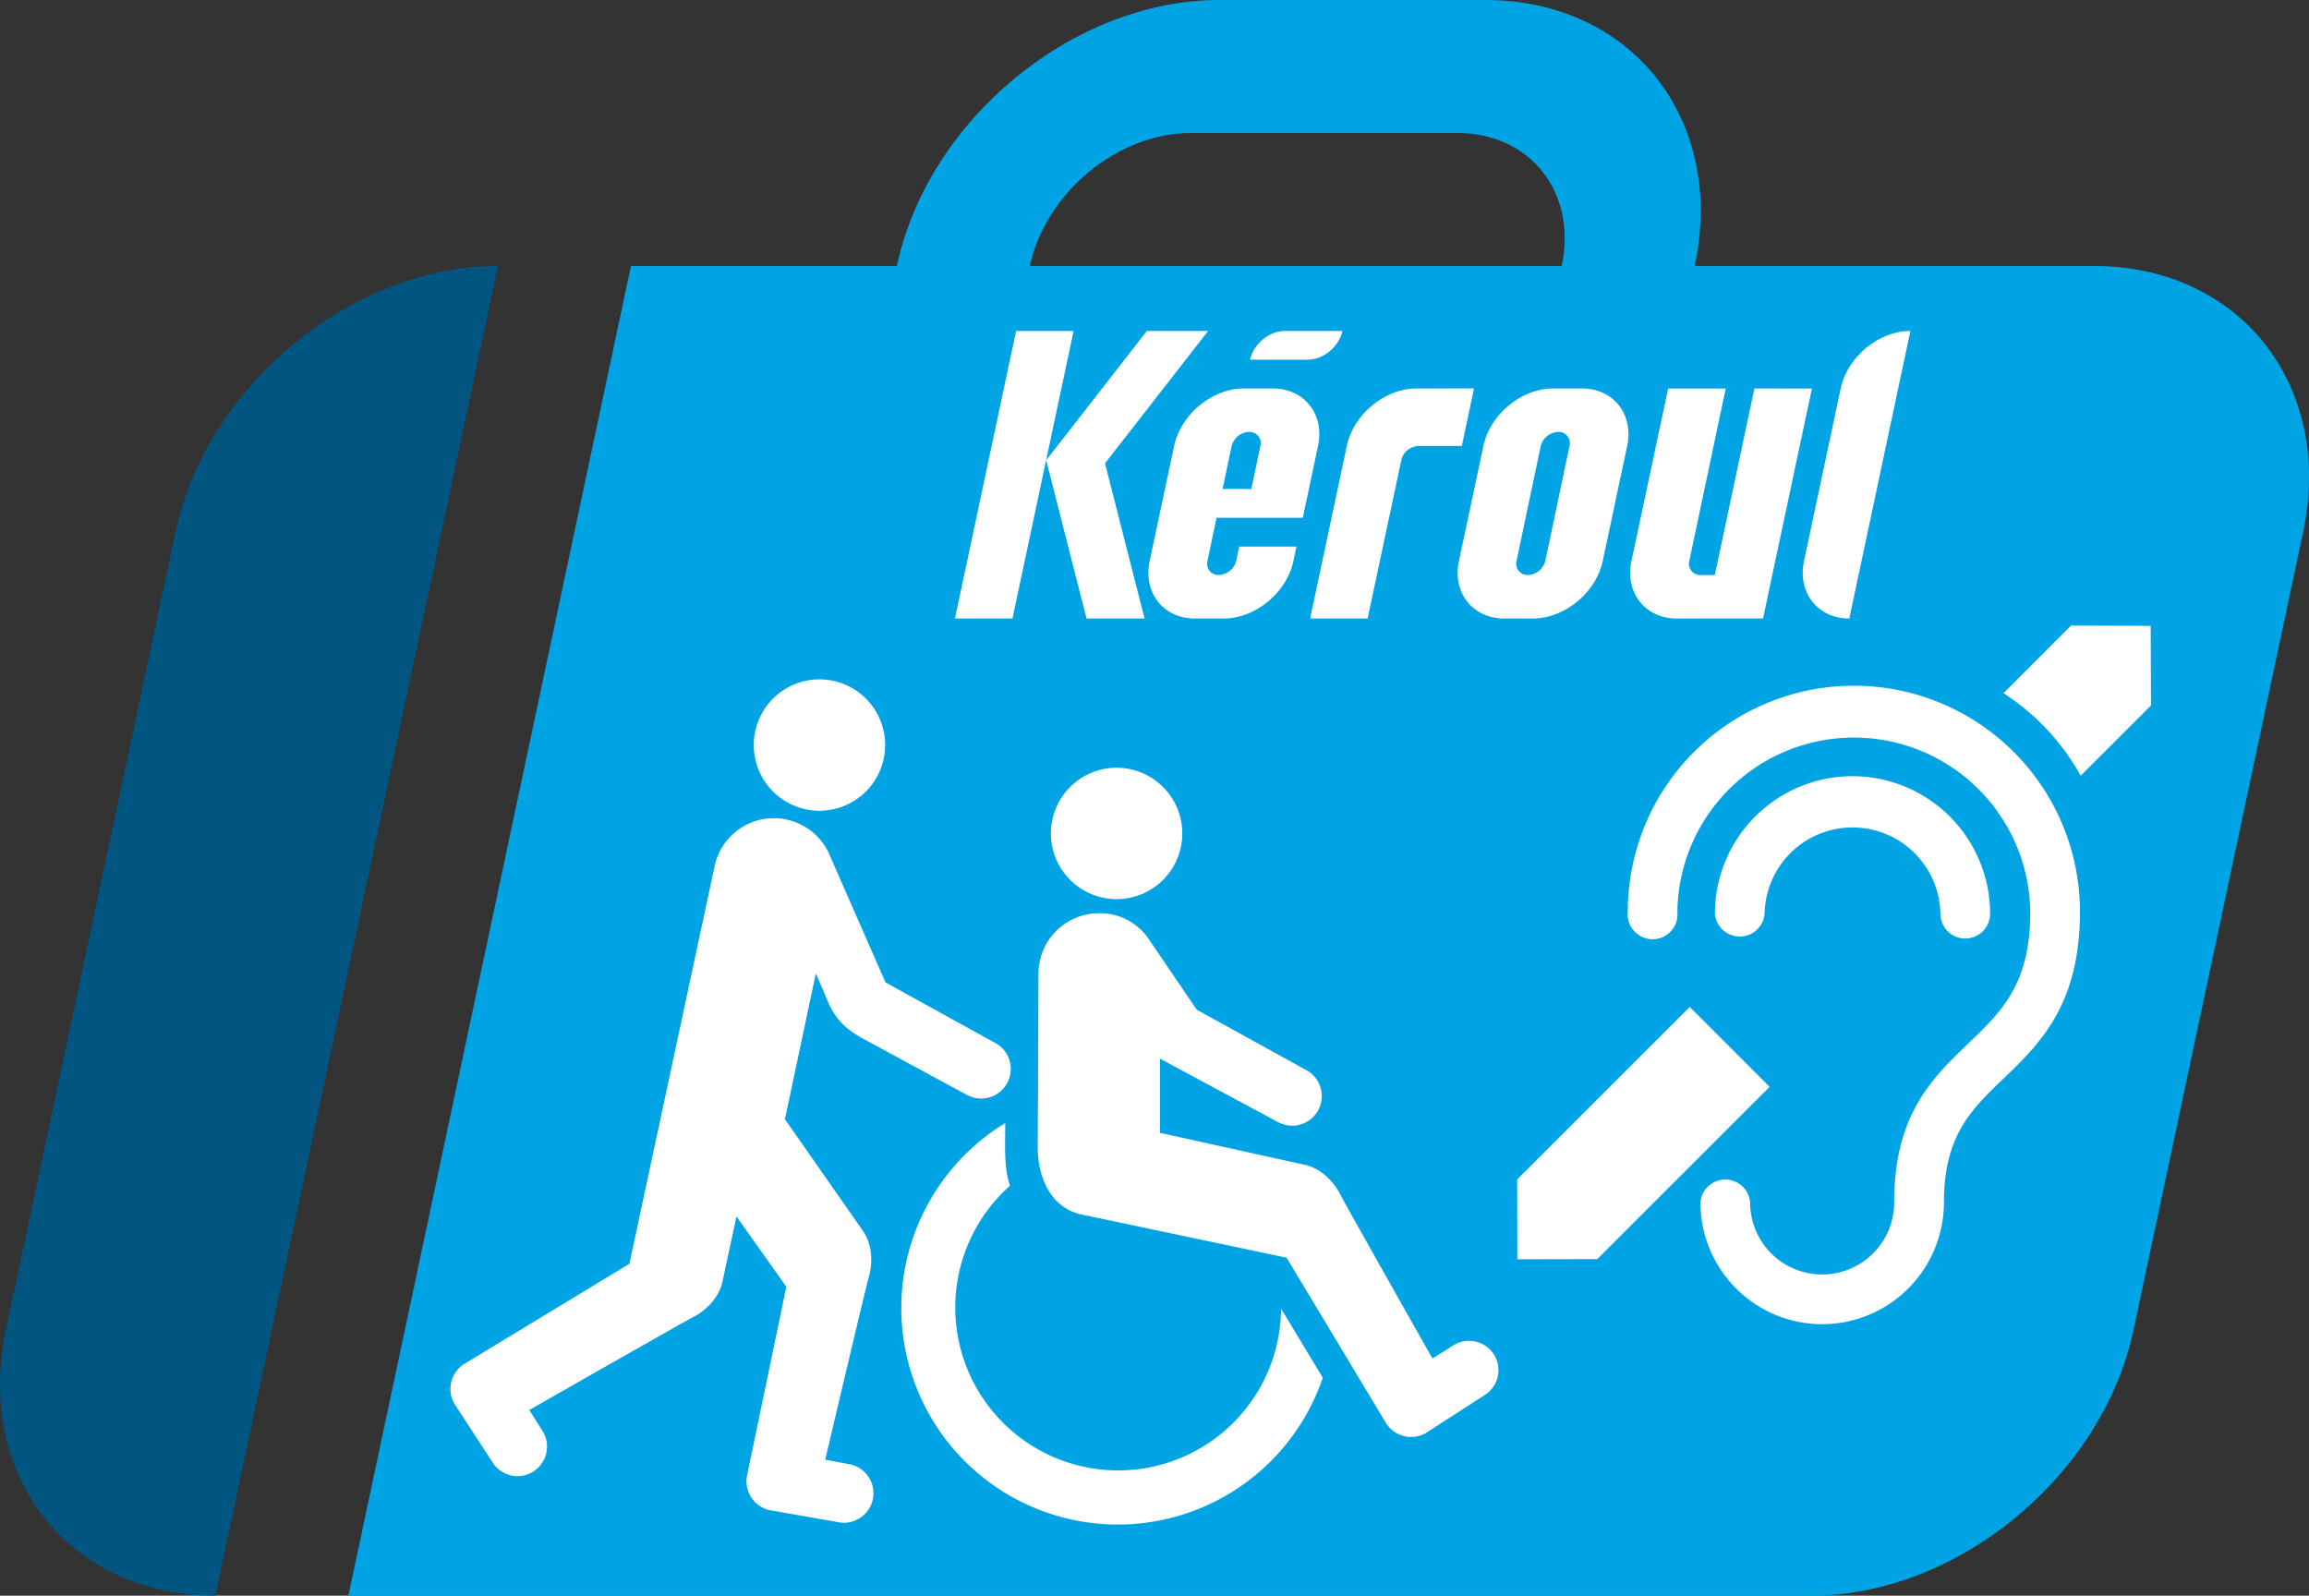 <svg xmlns="http://www.w3.org/2000/svg" viewBox="0 0 833.49 576"><rect x="0" y="0" width="833.49" height="576" fill="#333333" stroke="none"/><defs><style>.cls-1{fill:#00a4e4;}.cls-2{fill:#005581;}.cls-3,.cls-4{fill:#fff;}.cls-4{fill-rule:evenodd;}</style></defs><title>Fichier 4</title><g id="Calque_2" data-name="Calque 2"><g id="PA-ME"><path class="cls-1" d="M755.76,96h-144C623,43.2,589,0,536.16,0h-96C387.37,0,335,43.2,323.76,96h-96l-102,480h528c52.8,0,105.18-43.2,116.41-96l61.21-288C842.58,139.2,808.57,96,755.76,96Zm-384,0c5.62-26.47,31.73-48,58.2-48h96c26.47,0,43.42,21.53,37.8,48Z"/><path class="cls-2" d="M77.73,576c-52.8,0-86.81-43.2-75.59-96L63.36,192C74.58,139.2,127,96,179.77,96h0Z"/><path class="cls-3" d="M667.55,223.26c-11.42,0-18.77-9.34-16.35-20.76l13.24-62.28c2.43-11.42,13.75-20.76,25.17-20.76h0Z"/><path class="cls-3" d="M472,129.84c5.71,0,11.37-4.67,12.58-10.38H463.84c-5.7,0-11.37,4.67-12.59,10.38H472Z"/><path class="cls-3" d="M571,140.22H560.64c-11.42,0-22.75,9.34-25.17,20.76l-8.83,41.52c-2.43,11.42,4.93,20.76,16.35,20.76h10.38c11.42,0,22.75-9.34,25.18-20.76L587.37,161C589.79,149.56,582.44,140.22,571,140.22Zm-14.85,20.88a6.77,6.77,0,0,1,6.29-5.19,4.07,4.07,0,0,1,4.09,5.19l-8.69,41.27a6.77,6.77,0,0,1-6.29,5.19,4.07,4.07,0,0,1-4.09-5.19Z"/><path class="cls-3" d="M633.3,140.22,619,207.58l-5.1,0a4.07,4.07,0,0,1-4.08-5.19l13.12-62.14H602.16L588.92,202.5c-2.43,11.42,4.93,20.76,16.35,20.76h31.14l17.65-83Z"/><polygon class="cls-3" points="366.78 119.46 344.72 223.26 365.48 223.26 387.55 119.46 366.78 119.46"/><path class="cls-3" d="M511.33,140.22c-11.42,0-22.75,9.34-25.17,20.76l-13.24,62.28h20.76l12.27-57.68a6.78,6.78,0,0,1,6.13-4.61h15.6l4.41-20.76Z"/><path class="cls-3" d="M459.42,140.22H449c-11.42,0-22.74,9.34-25.17,20.76L415,202.5c-2.43,11.42,4.93,20.76,16.35,20.76h10.38c11.42,0,22.75-9.34,25.17-20.76l1.11-5.2H447.34l-1.08,5.08a6.77,6.77,0,0,1-6.29,5.18,4.07,4.07,0,0,1-4.08-5.19l3.26-15.46h31.12L475.78,161C478.2,149.56,470.84,140.22,459.42,140.22Zm-18.1,36.29,3.25-15.42a6.76,6.76,0,0,1,6.29-5.19,4.07,4.07,0,0,1,4.09,5.19l-3.25,15.42Z"/><polygon class="cls-3" points="436.11 119.46 413.99 119.46 377.64 166.14 392.21 223.26 413.16 223.26 398.88 167.26 436.11 119.46"/><polygon class="cls-3" points="609.95 363.46 547.66 425.73 547.71 454.56 576.56 454.5 638.79 392.32 609.95 363.46"/><path class="cls-3" d="M751.08,280l25.38-25.35-.12-28.72-28.75-.12-24.38,24.4A84.18,84.18,0,0,1,751.08,280Z"/><path class="cls-3" d="M657.73,478a44,44,0,0,1-43.92-43.95,9,9,0,0,1,17.94,0,26,26,0,1,0,52,0c0-31.7,13.67-44.82,26.89-57.52,11.94-11.44,22.24-21.31,22.24-47.39a63.7,63.7,0,0,0-127.39,0,9,9,0,1,1-17.91,0,81.61,81.61,0,1,1,163.23,0c0,33.77-14.75,47.91-27.78,60.37-11.44,11-21.32,20.47-21.32,44.54A44,44,0,0,1,657.73,478Z"/><path class="cls-3" d="M709.44,338.79a9,9,0,0,1-9-8.93,31.74,31.74,0,0,0-63.47,0,9,9,0,0,1-17.93,0,49.67,49.67,0,0,1,99.34,0A9,9,0,0,1,709.44,338.79Z"/><path class="cls-4" d="M364.6,428a58.8,58.8,0,1,0,97.83,44.37l15.06,24.95a78.15,78.15,0,1,1-114.63-91.91C362.85,414.08,362.37,421.74,364.6,428Z"/><path class="cls-4" d="M407.84,324.07a23.71,23.71,0,1,0-28-18.45A23.71,23.71,0,0,0,407.84,324.07Z"/><path class="cls-4" d="M295.77,292.65a23.71,23.71,0,1,0-23.68-23.75A23.71,23.71,0,0,0,295.77,292.65Z"/><path class="cls-4" d="M307.07,528.63l-9.19-1.73s14.44-61.36,15.74-65.95,1.59-11.5-2.28-16.87l-28-40.07,11.16-52.62,3.68,8.52c3.06,8.13,7.5,11.87,13.92,15.32l36.95,20a10.68,10.68,0,0,0,10.6-18.54l-40-22.06-20-45.57A21.88,21.88,0,0,0,257.88,313L227.2,456.19,168,492.09a10.68,10.68,0,0,0-4,14.58l13.54,20.79a10.66,10.66,0,1,0,18.52-10.57l-5-7.9s54.72-31.3,59-33.47,9.49-6.68,10.79-13.17l5-23.26,18,25.41-14.11,67.76a10.68,10.68,0,0,0,8,12.84l24.44,4.28a10.66,10.66,0,1,0,4.91-20.75Z"/><path class="cls-3" d="M539.54,489.39a10.68,10.68,0,0,0-14.54-4l-7.92,5S486,435.48,483.84,431.23s-6.64-9.52-13.13-10.83l-52-11.47V382.14l42.7,22.94A10.68,10.68,0,0,0,472,386.54l-40-22.06-17.1-25.16a21.28,21.28,0,0,0-18.28-9.68,21.89,21.89,0,0,0-21.76,22l-.26,62.59c0,11,4.89,21.93,16,24.21L464.42,454l35.67,59.31a10.68,10.68,0,0,0,14.56,4l20.84-13.46A10.63,10.63,0,0,0,539.54,489.39Z"/></g></g></svg>